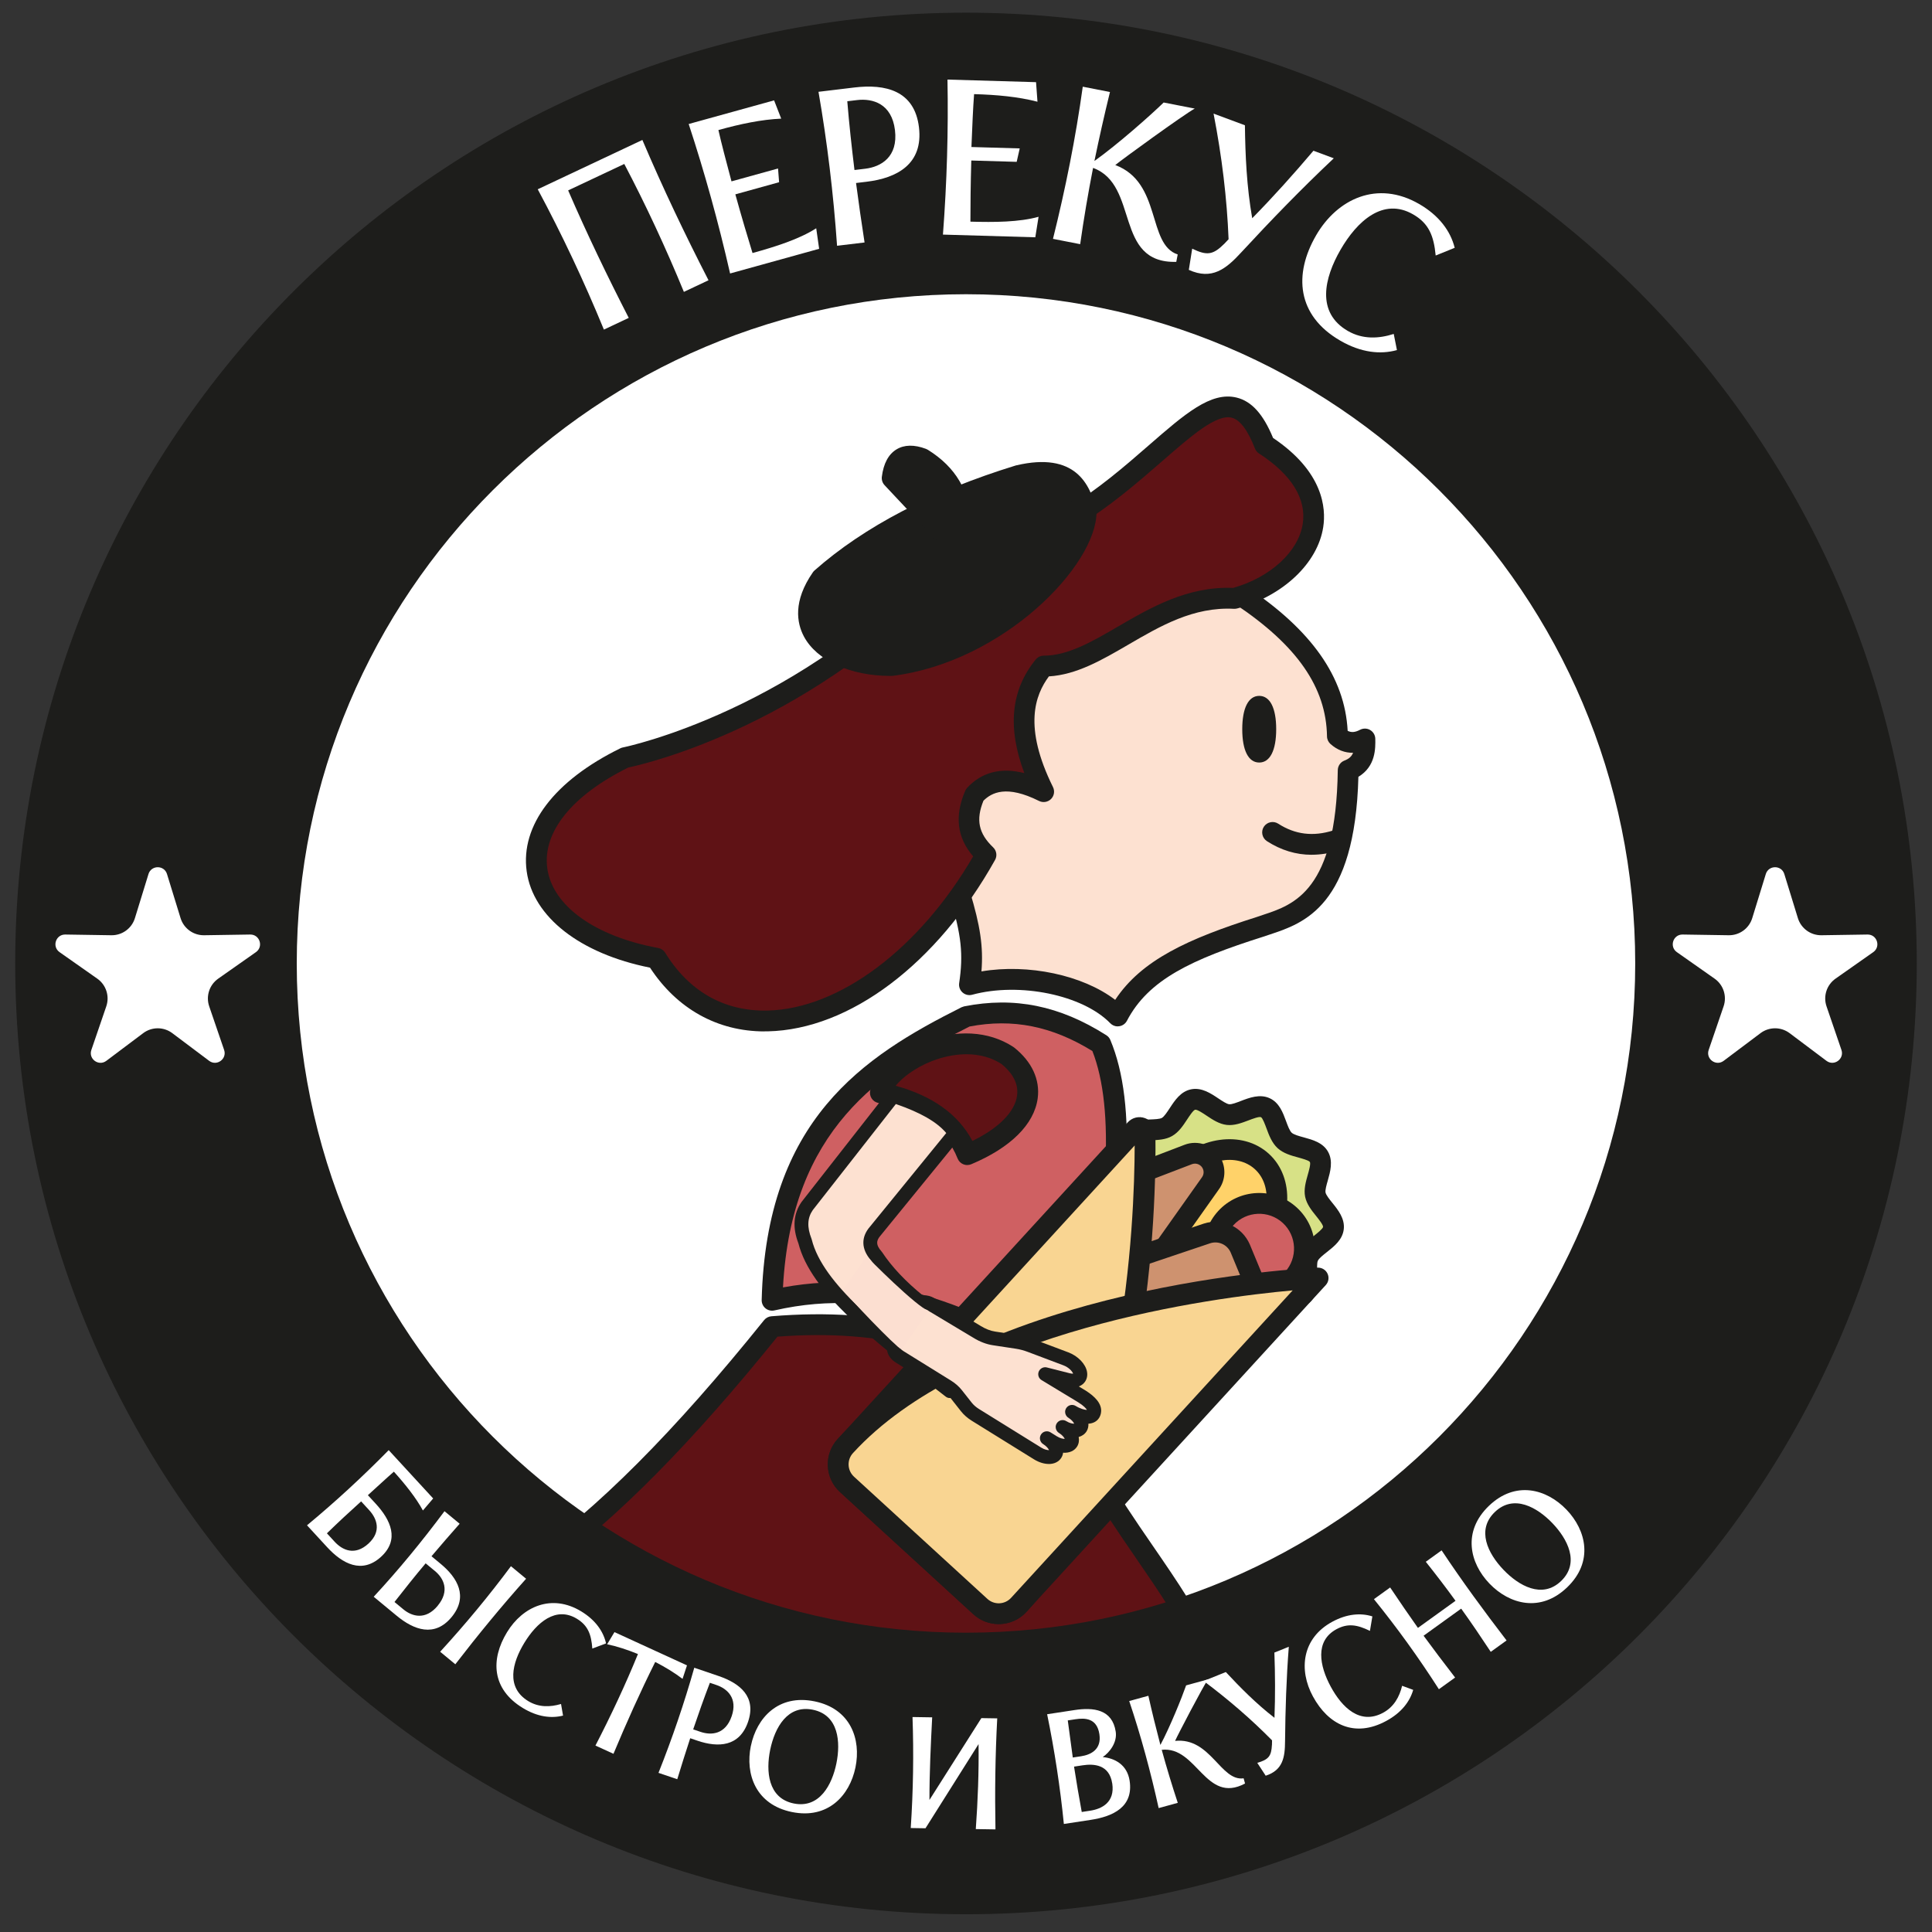 <?xml version="1.0" encoding="UTF-8"?> <svg xmlns="http://www.w3.org/2000/svg" id="_Слой_1" data-name="Слой_1" version="1.1" viewBox="0 0 566.93 566.93"><rect x="0" y="0" width="566.93" height="566.93" fill="#333333" stroke="none"/><defs><style> .st0 { fill: #5f1215; } .st1 { fill: #d7e186; } .st2 { fill: #1d1d1b; } .st3 { fill: #fff; } .st4 { fill: #cf6062; } .st5 { fill: #fcdfd1; } .st6 { fill: #fde1d1; } .st7 { fill: #f9d592; } .st8 { fill: #ce926f; } .st9 { fill: #ffd269; } </style></defs><circle id="_Подложка" data-name="Подложка" class="st3" cx="283.46" cy="282.72" r="271.41"></circle><g><path class="st4" d="M324.3,304.88c-14.5-9.21-27.3-10.46-39.48-8.05-30.38,15.22-55.72,33.99-56.96,83.25,34.3-7.82,59.51,6.12,90.99,22.98,9.32-40.1,14.19-77.34,5.44-98.19h0Z"></path><path class="st2" d="M317.56,407.59c.43,0,.86-.09,1.26-.27.86-.4,1.5-1.16,1.71-2.09,11.5-49.51,13.17-81.3,5.28-100.09-.24-.57-.66-1.04-1.18-1.37-13.69-8.69-26.95-11.37-41.71-8.46l-.76.26c-28.94,14.5-57.31,33.07-58.65,85.91-.02.94.39,1.84,1.12,2.44.72.59,1.69.82,2.61.61,32.65-7.44,56.81,5.51,87.39,21.9l1.49.8c.45.24.94.36,1.44.36h0ZM320.55,308.41c6.65,17,4.99,46.99-5.07,91.55-28.46-15.24-53.51-28.12-85.72-22.18,2.5-46.3,28.32-63.29,54.75-76.56,12.68-2.41,24.16-.12,36.03,7.19Z"></path></g><g><path class="st0" d="M355.95,489.79c-.71-1.45-1.4-2.87-2.18-4.39-9.43-23.37-39.86-53.14-39.16-73.84h0c-27.81-17.01-53.08-25.13-88.02-22.26-22.4,27.85-45.58,52.79-69.04,69.64,10.95,37.1,182.93,63.96,198.4,30.85Z"></path><path class="st2" d="M157.2,458.78c1.2.52,2.38,1.06,3.57,1.6,20.44-14.94,42.3-37.09,67.37-68.15,30.49-2.28,54.87,3.87,83.43,21.05.55,13.06,11.26,28.63,21.62,43.71,6.93,10.08,14.1,20.51,17.75,29.55.04.09.07.17.12.25.67,1.3,1.26,2.53,1.88,3.78,2.03-.48,4.04-1.01,6.03-1.57-.79-1.61-1.57-3.21-2.42-4.88-3.91-9.62-11.24-20.29-18.32-30.59-10.3-14.98-20.94-30.46-20.56-41.87.04-1.1-.52-2.13-1.46-2.71-30.8-18.84-56.83-25.41-89.86-22.7-.83.07-1.6.48-2.13,1.13-26.41,32.84-49.12,55.64-70.22,70.36,1.09.27,2.17.6,3.2,1.04Z"></path></g><g><path class="st0" d="M283.84,338.82c-3.77-9.56-12.49-15.44-25.5-18.16,1.94-8.28,22.85-20.4,37.33-10.9,10.47,8.31,7.34,21.01-11.83,29.07Z"></path><path class="st2" d="M283.84,341.87c.4,0,.8-.08,1.18-.24,11.52-4.84,18.44-11.69,19.48-19.3.75-5.51-1.71-10.83-6.94-14.97-.07-.06-.15-.11-.23-.16-7.2-4.71-16.79-5.24-26.3-1.43-8.14,3.26-14.45,8.96-15.67,14.2-.19.8-.04,1.64.4,2.33s1.14,1.18,1.95,1.35c12.36,2.58,19.98,7.91,23.29,16.3.3.76.9,1.38,1.65,1.69.38.16.78.24,1.19.24h0ZM293.88,312.23c2.43,1.95,5.14,5.13,4.57,9.28-.65,4.77-5.39,9.53-13.11,13.29-4.11-7.77-11.66-13.2-22.51-16.19,1.99-2.47,5.72-5.28,10.48-7.18,3.59-1.43,12.77-4.22,20.58.8h0Z"></path></g><g id="_Шаурма" data-name="Шаурма"><path class="st1" d="M342.42,330.72c2.96-1.68,4.43-7.41,7.68-8.06,3.29-.67,6.89,4.05,10.23,4.43,3.31.37,7.87-3.43,10.96-2.02,2.99,1.36,3.12,7.27,5.67,9.6,2.55,2.33,8.44,1.95,10.06,4.81,1.68,2.96-1.71,7.84-1.05,11.09.67,3.29,5.68,6.46,5.31,9.81-.37,3.31-5.96,5.27-7.36,8.36-1.36,2.99.86,8.5-1.48,11.04l-40.49.98-11.75-10.76,1.34-36.83c2.33-2.55,8.02-.83,10.87-2.44h0Z"></path><path class="st2" d="M341.96,383.8h.07l40.49-.98c.83-.02,1.62-.38,2.17-.99,2.17-2.37,2.01-5.68,1.87-8.34-.07-1.28-.15-2.88.14-3.51.32-.72,1.57-1.7,2.67-2.57,2.15-1.7,4.6-3.63,4.95-6.72.35-3.12-1.69-5.66-3.34-7.7-.83-1.03-1.86-2.31-2.01-3.05-.15-.72.3-2.28.66-3.53.72-2.54,1.62-5.7.06-8.46-1.51-2.67-4.49-3.48-7.11-4.2-1.38-.37-2.93-.8-3.54-1.36-.61-.56-1.17-2.07-1.66-3.41-.94-2.55-2.01-5.44-4.81-6.72-2.88-1.32-5.96-.14-8.42.8-1.21.47-2.71,1.05-3.46.97s-2.11-1-3.21-1.73c-2.18-1.46-4.88-3.27-7.96-2.65-3.04.61-4.76,3.22-6.26,5.51-.77,1.17-1.64,2.5-2.33,2.89h0c-.61.34-2.2.4-3.48.45-2.66.1-5.96.22-8.14,2.59-.49.53-.77,1.22-.8,1.95l-1.34,36.83c-.03.89.33,1.76.99,2.36l11.75,10.76c.56.51,1.3.8,2.06.8h0ZM380.48,376.77l-37.37.9-9.8-8.97,1.23-33.8c.86-.2,2.21-.25,3.12-.29,2.14-.08,4.37-.16,6.26-1.24h0c1.97-1.11,3.27-3.1,4.42-4.85.64-.97,1.81-2.77,2.37-2.88.59-.12,2.39,1.09,3.36,1.74,1.73,1.16,3.7,2.47,5.92,2.72,2.21.25,4.39-.59,6.33-1.32,1.18-.45,3.15-1.21,3.71-.95.49.23,1.24,2.29,1.61,3.28.73,1.99,1.57,4.24,3.26,5.8,1.7,1.55,4.02,2.19,6.06,2.74,1.02.28,3.13.86,3.41,1.32.31.53-.28,2.57-.62,3.78-.56,1.99-1.21,4.24-.77,6.42.45,2.2,1.92,4.04,3.23,5.66.73.91,2.09,2.61,2.03,3.19-.07.56-1.76,1.9-2.66,2.61-1.65,1.3-3.51,2.77-4.44,4.83-.91,1.99-.79,4.21-.68,6.35.04.85.11,2.09.01,2.96h0Z"></path><g><ellipse class="st9" cx="356.85" cy="355.49" rx="19.9" ry="15.92" transform="translate(-146.32 378.51) rotate(-47.51)"></ellipse><path class="st2" d="M352.92,376.75c6.21,0,12.89-2.9,17.93-8.41,8.55-9.34,9.23-22.68,1.51-29.75h0c-7.72-7.07-20.95-5.23-29.5,4.11s-9.23,22.68-1.51,29.75c3.16,2.9,7.25,4.3,11.57,4.3ZM368.25,343.1h0c5.24,4.79,4.39,14.28-1.89,21.13-6.28,6.86-15.65,8.53-20.89,3.73-5.24-4.79-4.39-14.27,1.89-21.13s15.65-8.53,20.89-3.73Z"></path></g><path class="st8" d="M348.68,338.77c2.59-.99,5.51.07,6.86,2.5,1.05,1.9.91,4.24-.37,5.99l-22.66,32.02-1.48-33.75,17.66-6.76Z"></path><path class="st2" d="M332.5,382.34c.97,0,1.91-.47,2.49-1.29l22.66-32.02c1.95-2.67,2.18-6.31.55-9.24-2.07-3.72-6.64-5.39-10.61-3.86l-17.67,6.76c-1.23.47-2.01,1.67-1.95,2.99l1.49,33.75c.06,1.3.94,2.42,2.19,2.8.29.08.58.12.86.12h0ZM350.66,341.46c.89,0,1.76.48,2.21,1.3.48.86.41,1.92-.17,2.71l-17.55,24.79-1-22.66,15.61-5.98h0c.29-.11.59-.16.89-.16h0Z"></path><circle class="st4" cx="369.51" cy="366.39" r="13.27"></circle><path class="st2" d="M369.5,382.7c4.42,0,8.83-1.78,12.05-5.29,6.08-6.64,5.63-16.98-1.01-23.06h0c-6.64-6.08-16.98-5.62-23.06,1.01-2.94,3.21-4.46,7.38-4.27,11.74.19,4.35,2.06,8.38,5.28,11.32,3.12,2.86,7.08,4.28,11.02,4.28h0ZM376.41,358.85c4.16,3.81,4.44,10.28.64,14.44-3.81,4.16-10.29,4.44-14.44.64-4.16-3.81-4.44-10.28-.64-14.44,3.81-4.16,10.29-4.44,14.44-.64h0Z"></path><g><path class="st8" d="M354.19,361.93c3.9-1.26,8.12.66,9.75,4.42l6.23,15.04-39.13,7.35-.82-18.75,23.97-8.06h0Z"></path><path class="st2" d="M331.04,391.8c.19,0,.37-.01.56-.05l39.13-7.35c.9-.17,1.68-.74,2.12-1.54.44-.8.49-1.77.14-2.62l-6.23-15.04c-2.28-5.28-8.08-7.9-13.5-6.15-.01,0-.02,0-.04.01l-23.97,8.06c-1.29.43-2.14,1.67-2.08,3.02l.82,18.75c.04.89.46,1.71,1.15,2.25.54.43,1.21.66,1.9.66h0ZM365.91,379.09l-31.98,6.01-.57-12.95,21.78-7.33c2.41-.77,4.99.4,6,2.73l4.77,11.53h0Z"></path></g><path class="st7" d="M298.95,470.94c36.1-39.41,37.29-119.61,37.04-138.48-.02-1.47-1.83-2.15-2.82-1.06l-85.12,92.93c-2.97,3.24-2.75,8.28.49,11.25l39.14,35.86c3.24,2.97,8.28,2.75,11.25-.49"></path><path class="st2" d="M293.06,476.57c.17,0,.33,0,.5,0,2.94-.13,5.65-1.4,7.64-3.56h0c36.28-39.62,38.14-117.61,37.85-140.58-.02-1.92-1.2-3.62-3-4.3-1.81-.69-3.81-.21-5.12,1.21l-85.12,92.93c-4.1,4.48-3.8,11.46.68,15.56l39.15,35.86c2.05,1.87,4.67,2.89,7.43,2.89h0ZM332.96,336.14c-.04,22.12-2.78,96.18-36.27,132.74q-22.32,24.37,0,0c-.89.97-2.09,1.53-3.4,1.59-1.32.06-2.57-.4-3.53-1.29l-39.15-35.86c-2-1.83-2.14-4.95-.31-6.94l82.66-90.25h0Z"></path><path class="st7" d="M248.06,424.33c41.08-44.86,138.73-49.3,138.73-49.3l-87.85,95.91c-2.97,3.24-8.01,3.46-11.25.49l-39.15-35.86c-3.24-2.97-3.46-8.01-.49-11.25"></path><path class="st2" d="M293.07,476.57c2.99,0,5.96-1.2,8.12-3.57l87.85-95.91c.83-.91,1.04-2.23.51-3.35-.52-1.12-1.67-1.81-2.91-1.76-4.04.18-99.39,5.02-140.85,50.29h0c-4.1,4.48-3.79,11.46.68,15.56l39.14,35.86c2.11,1.93,4.78,2.88,7.44,2.88h.01ZM379.34,378.64l-82.65,90.24c-1.83,2-4.94,2.14-6.94.31l-39.14-35.86c-2-1.83-2.14-4.94-.31-6.94h0c33.19-36.24,105.47-45.61,129.04-47.74h0Z"></path></g><g id="_Лицо" data-name="Лицо"><g><path class="st6" d="M363.96,174.6c16.74,11.12,28.24,24.19,28.5,41.43,2.36,2.09,5.04,2.4,8.06.8.07,3.77-.31,7.36-4.93,9.2-.53,40.06-16.45,42.65-25.83,45.93-22.36,7.08-35.16,13.49-41.79,26.16-8.57-8.83-28.22-13.33-43.51-9.18,1.32-8.87.67-15.07-2.81-26.54-5.64-24.45-5.36-48.72,13.73-72.46,29.44-22.45,50.73-23.44,68.57-15.35h0Z"></path><path class="st2" d="M327.99,301.17c.15,0,.29,0,.44-.03.97-.14,1.81-.74,2.26-1.6,6.31-12.08,18.92-17.99,40-24.67.66-.23,1.26-.42,1.88-.63,10.01-3.31,25.06-8.28,26.04-46.29,5.12-3.08,5.01-8.44,4.96-11.16-.02-1.06-.59-2.03-1.5-2.57-.91-.54-2.03-.56-2.97-.07-1.43.75-2.55.86-3.64.3-.83-15.74-10.6-29.62-29.81-42.38-.14-.09-.28-.17-.42-.23-21.86-9.92-44.63-4.93-71.68,15.7-.2.15-.37.32-.53.51-21.79,27.09-19.1,54.34-14.32,75.05.01.07.03.13.05.2,3.37,11.09,3.97,16.74,2.71,25.2-.15,1.02.22,2.04.99,2.73.77.68,1.83.94,2.82.67,13.91-3.77,32.47.06,40.53,8.36.58.6,1.37.93,2.19.93h0ZM397.05,220.89c-.44,1.13-1.23,1.79-2.57,2.31-1.15.45-1.9,1.56-1.92,2.8-.47,35.37-12.85,39.46-21.9,42.45-.65.22-1.29.42-1.89.64-20.18,6.4-33.81,12.62-41.53,24.31-9.45-7.25-25.49-10.67-39.24-8.35.59-7.27-.37-13.46-3.39-23.43-4.43-19.28-6.94-44.56,12.92-69.47,24.84-18.86,45.49-23.59,64.94-14.87,18.15,12.1,26.71,24.44,26.93,38.81.01.86.39,1.67,1.03,2.24,1.98,1.76,4.25,2.61,6.6,2.57h0ZM392.46,216.03h-.02.02Z"></path></g><path class="st2" d="M384.92,250.82c2.64,0,5.36-.44,8.14-1.31,1.61-.5,2.5-2.22,1.99-3.83-.5-1.61-2.22-2.5-3.83-1.99-5.9,1.86-11.18,1.21-16.14-1.99-1.42-.91-3.3-.5-4.22.91-.91,1.41-.5,3.3.91,4.22,4.13,2.66,8.53,4,13.14,4h0Z"></path><g><ellipse class="st2" cx="369.51" cy="213.99" rx="1.92" ry="6.73"></ellipse><path class="st2" d="M369.51,223.76c3.16,0,4.98-3.56,4.98-9.78s-1.81-9.78-4.98-9.78-4.98,3.56-4.98,9.78,1.81,9.78,4.98,9.78Z"></path></g></g><g id="_Волосы" data-name="Волосы"><path class="st0" d="M371.09,130.5c26.15,16.93,12.69,39.17-8.87,45.07-23.32-1.21-38.47,19.88-55.97,19.88-6.77,8.33-8.55,19.57,0,36.84-8.2-4.1-15.17-4.47-20.25.95-3.51,8.14-1.11,13.38,3.32,17.61-27.56,49.31-75.68,64.46-96.73,30.33-40.75-7.48-49.12-39.3-9.24-58.87,0,0,52.5-10.27,96.46-58.55,54.39-4.28,76.95-69.97,91.27-33.25h0Z"></path><path class="st2" d="M224.36,302.64c.31,0,.63,0,.94,0,24.08-.52,49.64-19.79,66.69-50.29.68-1.21.45-2.74-.56-3.7-4.27-4.08-5.12-8.08-2.84-13.69,2.44-2.41,6.79-4.68,16.3.07,1.17.59,2.59.36,3.52-.56.93-.92,1.16-2.34.58-3.51-8.77-17.73-5.24-27-1.2-32.48,8.14-.49,15.54-4.79,23.34-9.33,9.39-5.47,19.09-11.12,30.94-10.5.33.01.65-.01.97-.1,13.47-3.69,23.62-13.27,25.25-23.87.86-5.55.05-16.25-14.72-26.17-2.88-6.99-6.29-10.76-10.68-11.84-7.57-1.86-15.24,4.82-25.84,14.05-13.58,11.83-32.18,28.02-57.46,30.01-.78.06-1.49.42-2.02.99-42.78,47-94.27,57.51-94.79,57.61-.26.05-.52.14-.76.26-19.32,9.48-29.33,22.63-27.47,36.08,1.85,13.41,15.68,24.18,36.19,28.28,7.93,12.1,19.8,18.71,33.63,18.71h-.01ZM285.56,251.31c-15.76,27.09-39.28,44.77-60.38,45.23-12.63.27-22.97-5.59-29.98-16.96-.45-.73-1.19-1.24-2.04-1.4-18.57-3.41-31.04-12.36-32.56-23.37-1.46-10.6,7.19-21.37,23.77-29.59,5.36-1.13,54.51-12.49,96.91-58.53,26.67-2.55,45.77-19.19,59.78-31.39,8.53-7.43,15.89-13.84,20.38-12.73,2.41.59,4.71,3.64,6.82,9.05.23.59.64,1.11,1.19,1.45,9.53,6.17,13.96,13.31,12.83,20.65-1.26,8.14-9.43,15.65-20.38,18.79-13.4-.53-24.25,5.77-33.82,11.34-7.55,4.4-14.69,8.55-21.8,8.55-.91,0-1.79.42-2.36,1.13-7.27,8.94-8.38,19.89-3.34,33.33-6.84-1.74-12.46-.3-16.77,4.31-.24.26-.43.56-.57.88-3.19,7.41-2.42,13.74,2.36,19.28h-.03ZM371.09,130.5h-.02.02Z"></path></g><g id="_Берет" data-name="Берет"><g><path class="st2" d="M318.71,150.3c-1.89-7.99-5.84-14.06-19.78-10.79-18.94,5.83-41.01,15.26-57.89,30.16-11.06,15.9,4.03,25.77,20.55,25.61,30.51-3.82,57.12-30.93,57.12-44.98h0Z"></path><path class="st2" d="M261.18,198.34c.26,0,.52,0,.78-.02,32.43-4.06,59.8-32.37,59.8-48.01,0-.23-.03-.47-.08-.7-1.79-7.54-6.15-17.11-23.45-13.06-.07.01-.13.04-.2.05-24.59,7.57-44.44,17.93-59.01,30.79-.18.16-.34.34-.48.54-5.91,8.5-4.71,14.91-2.66,18.8,3.74,7.08,13.65,11.61,25.31,11.61ZM261.38,192.24c-9.39.04-17.44-3.3-20.12-8.36-1.79-3.4-1.1-7.49,2.07-12.16,13.87-12.15,32.84-21.99,56.39-29.25,12.03-2.8,14.42,2,15.93,8.18-.45,12-24.83,37.83-54.27,41.6h0Z"></path></g><path class="st2" d="M281.78,153.34c-.5,2.73-2.28,3.49-4.68,3.26-5.13-5.47-10.23-10.91-15.3-16.32.73-5.9,3.79-7.61,8.86-5.71,7.48,4.63,10.99,10.97,11.12,18.76Z"></path><path class="st2" d="M277.8,159.69c3.72,0,6.29-2.11,6.97-5.79.04-.2.05-.4.05-.61-.15-9.06-4.38-16.23-12.56-21.31-.17-.1-.35-.19-.53-.26-3.45-1.3-6.37-1.24-8.66.15-2.36,1.43-3.81,4.14-4.3,8.04-.11.9.18,1.8.8,2.46l15.3,16.32c.5.54,1.19.88,1.94.95.34.03.67.05,1,.05h0ZM278.72,153.05c-.08.29-.16.42-.19.45-.01.01-.06.03-.13.04l-13.34-14.23c.27-1.14.68-1.93,1.16-2.22.56-.34,1.68-.25,3.09.24,6.12,3.89,9.2,9.03,9.41,15.72h0Z"></path></g><g id="_Рука" data-name="Рука"><g><path class="st6" d="M262.15,321.58l-25.32,32.33c-2.17,3.12-2.06,6.6-.61,10.3,3.57,14.3,22.84,28.71,42.55,44l10.68-13.33c-11.4-6.34-24.87-15.16-32.25-26.29-2.47-2.75-2.26-5.2-.29-7.44l23.34-28.65c-3.41-5.01-10.09-8.32-18.1-10.94Z"></path><path class="st2" d="M278.76,410.25c.59,0,1.19-.26,1.59-.76l10.68-13.33c.37-.47.53-1.08.41-1.66-.12-.59-.48-1.1-1.01-1.38-15.51-8.63-25.83-17.01-31.55-25.63-.05-.08-.12-.16-.18-.23-1.87-2.09-1.49-3.35-.28-4.73l23.4-28.71c.57-.7.61-1.68.1-2.43-3.26-4.79-9.35-8.52-19.14-11.73-.81-.26-1.71,0-2.23.68l-25.32,32.33c-2.43,3.49-2.72,7.55-.95,12.17,3.66,14.31,21.62,28.23,40.64,42.98l2.59,2.01c.37.29.81.42,1.24.42h0ZM286.36,395.49l-7.93,9.9-1.01-.78c-18.51-14.34-35.98-27.89-39.22-40.88-.02-.08-.05-.17-.08-.25-1.34-3.42-1.21-6.1.39-8.4l24.37-31.11c7.24,2.5,12.02,5.24,14.79,8.51l-22.33,27.41c-2.73,3.1-2.66,6.64.25,9.96,5.83,8.73,15.92,17.13,30.79,25.64h0Z"></path></g><path class="st6" d="M306.7,403.24h0l6.73,1.71c2.28.58,3.84-.34,3.52-2.07-.29-1.58-2.06-3.34-4.17-4.13l-10.45-3.94c-1.32-.5-2.63-.85-3.9-1.04l-6.73-1.02c-1.62-.24-3.37-.91-4.97-1.91l-13.61-8.15c-1.27-.79-2.74-.67-3.19.06l-7.46,12.62c-.45.73.21,1.96,1.49,2.75l14.03,8.71c1.06.66,2,1.48,2.69,2.36l2.86,3.63c.7.89,1.63,1.71,2.69,2.36l18.23,11.31c2.14,1.33,4.5,1.41,5.26.18.76-1.23-.36-3.31-2.5-4.63l1.87,1.16c2.14,1.33,4.5,1.41,5.26.18.76-1.23-.36-3.31-2.5-4.63,2.14,1.33,4.5,1.41,5.26.18.76-1.23-.36-3.31-2.5-4.63h0c2.14,1.33,5.27,2.14,6.18.67,1.16-1.86-1.24-3.92-3.38-5.25l-10.7-6.48h0Z"></path><g><path class="st2" d="M307.74,429.6c1.6,0,2.95-.62,3.7-1.84.29-.46.45-.96.52-1.47,1.76.11,3.29-.5,4.11-1.82.5-.81.66-1.79.46-2.8.97-.26,1.78-.82,2.31-1.65.42-.68.59-1.44.54-2.24,1.32-.09,2.45-.61,3.15-1.72.46-.75,1.33-2.74-.59-5.16-.78-.98-1.93-1.95-3.45-2.9l-1.92-1.16c.5-.19.94-.46,1.32-.81.94-.88,1.33-2.16,1.08-3.52-.42-2.28-2.66-4.61-5.45-5.66l-10.45-3.94c-1.46-.55-2.91-.94-4.32-1.15l-6.73-1.02c-1.35-.2-2.84-.78-4.2-1.62l-13.64-8.17c-.91-.56-1.98-.87-3.02-.83-1.28.05-2.36.61-2.94,1.56l-7.49,12.66c-1.05,1.7-.14,4.09,2.16,5.51l14.04,8.71c.86.53,1.62,1.19,2.17,1.9l2.86,3.63c.84,1.07,1.95,2.05,3.22,2.83l18.23,11.31c1.47.91,3,1.36,4.35,1.36h0ZM307.84,425.53c-.43.01-1.3-.12-2.32-.75l-18.23-11.31c-.86-.53-1.62-1.19-2.17-1.9l-2.86-3.63c-.84-1.07-1.95-2.05-3.22-2.83l-14.04-8.71c-.26-.16-.42-.32-.53-.45l6.96-11.76c.15.02.37.08.61.23l13.64,8.17c1.82,1.13,3.81,1.89,5.72,2.17l6.73,1.02c1.12.17,2.3.48,3.48.93l10.45,3.94c1.54.58,2.59,1.73,2.84,2.43-.2.02-.53.01-.97-.1l-6.73-1.71c-.97-.25-1.98.26-2.38,1.19-.39.93-.04,2.01.82,2.52l10.7,6.48c1.69,1.05,2.39,1.87,2.61,2.27-.64,0-1.95-.33-3.29-1.16-.95-.59-2.2-.3-2.8.66-.2.34-.31.7-.31,1.07,0,.68.34,1.35.96,1.73,1.02.64,1.52,1.34,1.7,1.74-.44.02-1.3-.12-2.32-.75-.95-.59-2.2-.3-2.8.66-.2.34-.31.7-.31,1.07,0,.68.34,1.35.96,1.73,1.02.64,1.52,1.34,1.7,1.74-.45.02-1.3-.12-2.32-.75l-1.86-1.16h0c-.96-.59-2.21-.3-2.8.66-.59.95-.3,2.21.66,2.8h0c1.02.64,1.52,1.34,1.7,1.74h.04ZM264.21,396.41s-.01.03-.02.04l.02-.04Z"></path><path class="st5" d="M272.45,384.63c-3.26-.94-18.01-15.68-18.13-16.03l-6.86,9.83c1.16,2.01,15.34,16.76,17.12,17.6l7.88-11.39h0Z"></path></g></g><path class="st2" d="M562.46,282.72c0,154.09-124.91,279-279,279S4.46,436.81,4.46,282.72,129.38,3.72,283.46,3.72s279,124.91,279,279ZM283.46,86.34c-108.46,0-196.38,87.92-196.38,196.38s87.92,196.38,196.38,196.38,196.38-87.92,196.38-196.38-87.92-196.38-196.38-196.38ZM43.57,256.49l-3.98,12.93c-.93,3.02-3.74,5.07-6.91,5.02l-13.52-.21c-2.8-.04-3.97,3.56-1.68,5.17l11.07,7.78c2.59,1.82,3.66,5.13,2.64,8.12l-4.38,12.8c-.91,2.65,2.16,4.88,4.4,3.19l10.81-8.12c2.53-1.9,6.01-1.9,8.54,0l10.81,8.12c2.24,1.68,5.3-.55,4.4-3.19l-4.38-12.8c-1.02-2.99.05-6.3,2.64-8.12l11.07-7.78c2.29-1.61,1.12-5.21-1.68-5.17l-13.52.21c-3.16.05-5.98-2-6.91-5.02l-3.98-12.93c-.82-2.68-4.61-2.68-5.44,0ZM518.16,256.49l-3.98,12.93c-.93,3.02-3.74,5.07-6.91,5.02l-13.52-.21c-2.8-.04-3.97,3.56-1.68,5.17l11.07,7.78c2.59,1.82,3.66,5.13,2.64,8.12l-4.38,12.8c-.91,2.65,2.16,4.88,4.4,3.19l10.81-8.12c2.53-1.9,6.01-1.9,8.54,0l10.81,8.12c2.24,1.68,5.3-.55,4.4-3.19l-4.38-12.8c-1.02-2.99.05-6.3,2.64-8.12l11.07-7.78c2.29-1.61,1.12-5.21-1.68-5.17l-13.52.21c-3.16.05-5.98-2-6.91-5.02l-3.98-12.93c-.82-2.68-4.61-2.68-5.44,0Z"></path><g id="_Перекус" data-name="Перекус"><path class="st3" d="M157.8,55.54l30.7-14.47c5.99,14.07,12.51,27.74,19.41,41.17l-7.23,3.41c-5.29-12.89-11.22-25.62-17.49-37.54l-16.47,7.76c5.44,12.6,11.54,25.25,17.78,37.41l-7.29,3.44c-5.84-14.21-12.3-27.91-19.41-41.17Z"></path><path class="st3" d="M239.51,66.97l.86,6.04-26.13,7.24c-3.41-14.98-7.47-29.64-12.15-43.86l25.06-6.94,2.09,5.36c-5.86.27-11.98,1.56-18.43,3.35.87,3.87,2.32,9.34,3.84,15.06l13.66-3.78.31,4.03-12.84,3.56c1.82,6.58,3.74,13,5.04,17.22,6.77-1.87,13.71-4.07,18.7-7.27Z"></path><path class="st3" d="M240.18,26.94l10.46-1.26c9.16-1.11,17.72.87,19.02,11.65,1.3,10.78-6.39,14.92-15.36,16l-3.1.37c.76,5.74,1.6,11.66,2.5,17.45l-8.07.97c-1.06-15.26-2.89-30.43-5.45-45.18ZM262.62,38.18c-.94-7.75-6.5-9.37-11.15-8.81l-2.84.34c.55,6.74,1.3,13.53,2.11,20.18l3.16-.38c4.65-.56,9.67-3.46,8.72-11.33Z"></path><path class="st3" d="M304.76,63.61l-.96,6.02-27.1-.79c1.16-15.32,1.61-30.52,1.33-45.49l25.99.76.42,5.74c-5.68-1.47-11.91-2.04-18.6-2.23-.31,3.96-.54,9.61-.78,15.52l14.17.41-.89,3.94-13.32-.39c-.2,6.82-.26,13.52-.26,17.94,7.02.2,14.3.16,20.01-1.43Z"></path><path class="st3" d="M317.73,25.44l7.98,1.56c-1.64,6.7-3.16,13.43-4.56,20.24,6.85-4.89,16.47-13.41,20.32-17.16l9.12,1.78c-3.27,1.81-21.18,14.8-23.32,16.57,13.7,5.13,9.29,23.28,18.32,26.24l-.42,2.17c-18.38.51-10.75-22.57-24.42-27.57-1.46,7.47-2.72,14.9-3.78,22.38l-7.98-1.56c3.67-14.72,6.67-29.7,8.74-44.66Z"></path><path class="st3" d="M359.26,71.54l1.26-1.34c-.48-11.97-1.95-24.23-4.41-36.86l9.2,3.42c.11,8.85.52,18.01,2.14,27.28,6.24-6.35,12.16-12.96,17.97-19.81l5.97,2.22c-9.5,8.95-18.39,18.13-27.08,27.53-4.55,4.97-8.69,8.28-15.46,5.21l.99-6.22c4.35,2.1,6.11,1.85,9.41-1.43Z"></path><path class="st3" d="M386.17,69.11c6.21-10.75,17.99-16.34,30.26-9.25,5.86,3.38,9.22,7.95,10.44,12.86l-5.58,2.26c-.56-5.8-2-9.41-6.62-12.07-8.78-5.07-16.46,1.98-21.3,10.37-4.81,8.33-7.19,18.44,2.15,23.84,4.34,2.5,9.04,2.29,13.46.87l.94,4.74c-4.83,1.34-10.5.77-16.58-2.74-12.89-7.44-13.71-19.55-7.18-30.86Z"></path></g><g id="_Быстро_и_вкусно" data-name="Быстро_и_вкусно"><path class="st3" d="M114.06,425.53l13.05,14.18-3.01,3.53c-1.96-3.64-5.21-7.73-8.52-11.39-2.53,2.2-5.2,4.73-7.63,6.9l2.3,2.5c4.38,4.76,7.11,10.54,1.53,15.61-5.58,5.07-11.28,2.04-15.79-2.86l-5.9-6.41c8.29-6.87,16.27-14.22,23.98-22.07ZM108.15,452.92c3.87-3.56,2.45-7.31.18-9.78l-2.36-2.57c-3.59,3.24-6.54,5.96-10.04,9.37l2.27,2.47c2.27,2.47,5.92,4.23,9.96.51Z"></path><path class="st3" d="M130.43,443.45l4.45,3.68c-2.81,3.17-5.55,6.34-8.26,9.54l2.69,2.23c4.95,4.09,8.18,9.61,3.2,15.63-4.99,6.02-11.05,3.79-16.14-.43l-6.71-5.55c7.32-7.9,14.2-16.28,20.77-25.1ZM128.45,471.17c3.62-4.37,1.72-8.06-.79-10.14l-2.76-2.28c-3.12,3.7-6.13,7.49-9.14,11.34l2.62,2.17c2.51,2.08,6.49,3.26,10.08-1.08ZM149.93,459.59l4.45,3.68c-7.3,8.16-14.17,16.54-20.77,25.1l-4.45-3.68c7.43-8.11,14.35-16.46,20.77-25.1Z"></path><path class="st3" d="M148.77,478.98c4.62-7.59,13.14-11.4,21.81-6.12,4.13,2.52,6.47,5.84,7.26,9.38l-4.03,1.52c-.3-4.16-1.28-6.77-4.53-8.75-6.2-3.77-11.81,1.15-15.42,7.07-3.58,5.88-5.45,13.08,1.15,17.1,3.06,1.86,6.43,1.79,9.62.84l.59,3.41c-3.48.88-7.53.38-11.82-2.24-9.1-5.54-9.49-14.22-4.63-22.21Z"></path><path class="st3" d="M187.19,485.36c-3.06-1.25-6.18-2.27-9.03-2.86l2.15-3.57,21.28,9.76-1.3,3.96c-2.39-1.81-5.07-3.45-8.02-4.96-4.39,8.79-8.48,17.93-12.25,26.95l-5.29-2.42c4.54-8.78,8.81-17.88,12.47-26.85Z"></path><path class="st3" d="M203.72,489.38l7.14,2.43c6.26,2.13,11.16,6.06,8.66,13.42-2.51,7.36-8.75,7.64-14.87,5.56l-2.11-.72c-1.29,3.94-2.58,8.02-3.8,12.03l-5.51-1.87c4.05-10.17,7.58-20.53,10.5-30.84ZM214.71,503.6c1.8-5.29-1.29-8.06-4.46-9.14l-1.94-.66c-1.74,4.52-3.36,9.13-4.9,13.67l2.16.73c3.17,1.08,7.31.77,9.14-4.61Z"></path><path class="st3" d="M220.34,512.33c1.7-8.26,8.08-15.26,18.7-13.08,10.58,2.17,13.69,11.13,11.99,19.38-1.7,8.26-8.08,15.26-18.66,13.09-10.63-2.18-13.73-11.14-12.04-19.39ZM245.43,517.48c1.27-6.2.73-14.2-6.89-15.77-7.39-1.52-11.17,5.12-12.54,11.78-1.26,6.16-.72,14.16,6.9,15.72,7.62,1.56,11.27-5.58,12.53-11.73Z"></path><path class="st3" d="M267.77,503.85l5.77.09c-.41,8.05-.81,16.23-.8,24.24l15.23-24.01,4.66.07c-.59,10.93-.72,21.77-.52,32.58l-5.77-.09c.6-8.32.92-16.79.81-24.94l-15.57,24.7-4.33-.07c.73-10.97.9-21.82.52-32.58Z"></path><path class="st3" d="M307.26,503.03l8.01-1.22c5.61-.86,11.12-.24,12.13,6.34.48,3.13-1.76,6.06-3.81,7.45,3.49.32,7.16,2.2,7.89,6.94,1.17,7.68-4.85,10.49-11.43,11.49l-7.87,1.2c-1.05-10.58-2.76-21.8-4.91-32.21ZM322.61,508.89c-.72-4.74-4.22-4.82-7.03-4.39l-2.25.34,1.47,10.89,2.44-.37c2.81-.43,6.06-1.96,5.37-6.47ZM326.37,523.33c-.86-5.61-5.45-5.81-8.72-5.31l-2.48.38c.74,4.83,1.39,8.5,2.26,13.31l2.49-.38c3.36-.51,7.3-2.43,6.46-8Z"></path><path class="st3" d="M331.37,499.15l5.61-1.54c1.08,4.82,2.26,9.62,3.53,14.43,2.84-5.32,6.28-13.85,7.55-17.48l6.42-1.77c-1.52,2.2-8.86,16.25-9.66,18.06,10.42-1.08,13.38,11.96,20.11,10.98l.42,1.53c-11.62,6.19-14.09-11.04-24.45-9.89,1.44,5.25,3.01,10.42,4.71,15.56l-5.61,1.54c-2.34-10.61-5.2-21.17-8.64-31.42Z"></path><path class="st3" d="M373.25,512l.02-1.31c-6.02-6.11-12.7-11.9-20.08-17.42l6.52-2.62c4.32,4.64,8.95,9.3,14.27,13.43.25-6.37.21-12.72-.02-19.15l4.23-1.7c-.72,9.32-1.01,18.46-1.1,27.63-.02,4.82-.62,8.57-5.68,10.21l-2.47-3.77c3.32-.98,4.13-1.96,4.3-5.29Z"></path><path class="st3" d="M385.28,497.83c-4.25-7.81-3.25-17.1,5.67-21.94,4.26-2.31,8.31-2.66,11.76-1.57l-.71,4.25c-3.75-1.83-6.49-2.3-9.85-.48-6.38,3.47-4.94,10.79-1.63,16.89,3.29,6.05,8.57,11.29,15.36,7.6,3.15-1.71,4.78-4.66,5.56-7.9l3.25,1.2c-.99,3.45-3.46,6.7-7.88,9.1-9.37,5.09-17.07,1.06-21.53-7.16Z"></path><path class="st3" d="M442.1,481.37l-4.65,3.35c-3-4.55-5.8-8.68-8.68-12.68l-11.03,7.95c2.9,3.94,5.86,7.89,9.25,12.27l-4.76,3.43c-5.93-9.27-12.31-18.1-19.06-26.43l4.76-3.43c2.87,4.3,5.52,8.13,8.15,11.86l11.03-7.95c-2.7-3.74-5.56-7.47-8.72-11.45l4.64-3.35c6.03,9.08,12.48,17.86,19.06,26.43Z"></path><path class="st3" d="M437.08,464.7c-5.84-6.07-7.99-15.3-.17-22.82,7.79-7.48,16.92-4.97,22.76,1.11,5.84,6.08,7.99,15.31.21,22.79-7.82,7.52-16.96,5-22.8-1.08ZM455.54,446.96c-4.39-4.57-11.29-8.65-16.89-3.27-5.44,5.23-2.12,12.11,2.59,17.01,4.36,4.53,11.26,8.62,16.86,3.23,5.61-5.39,1.79-12.44-2.56-16.97Z"></path></g></svg> 